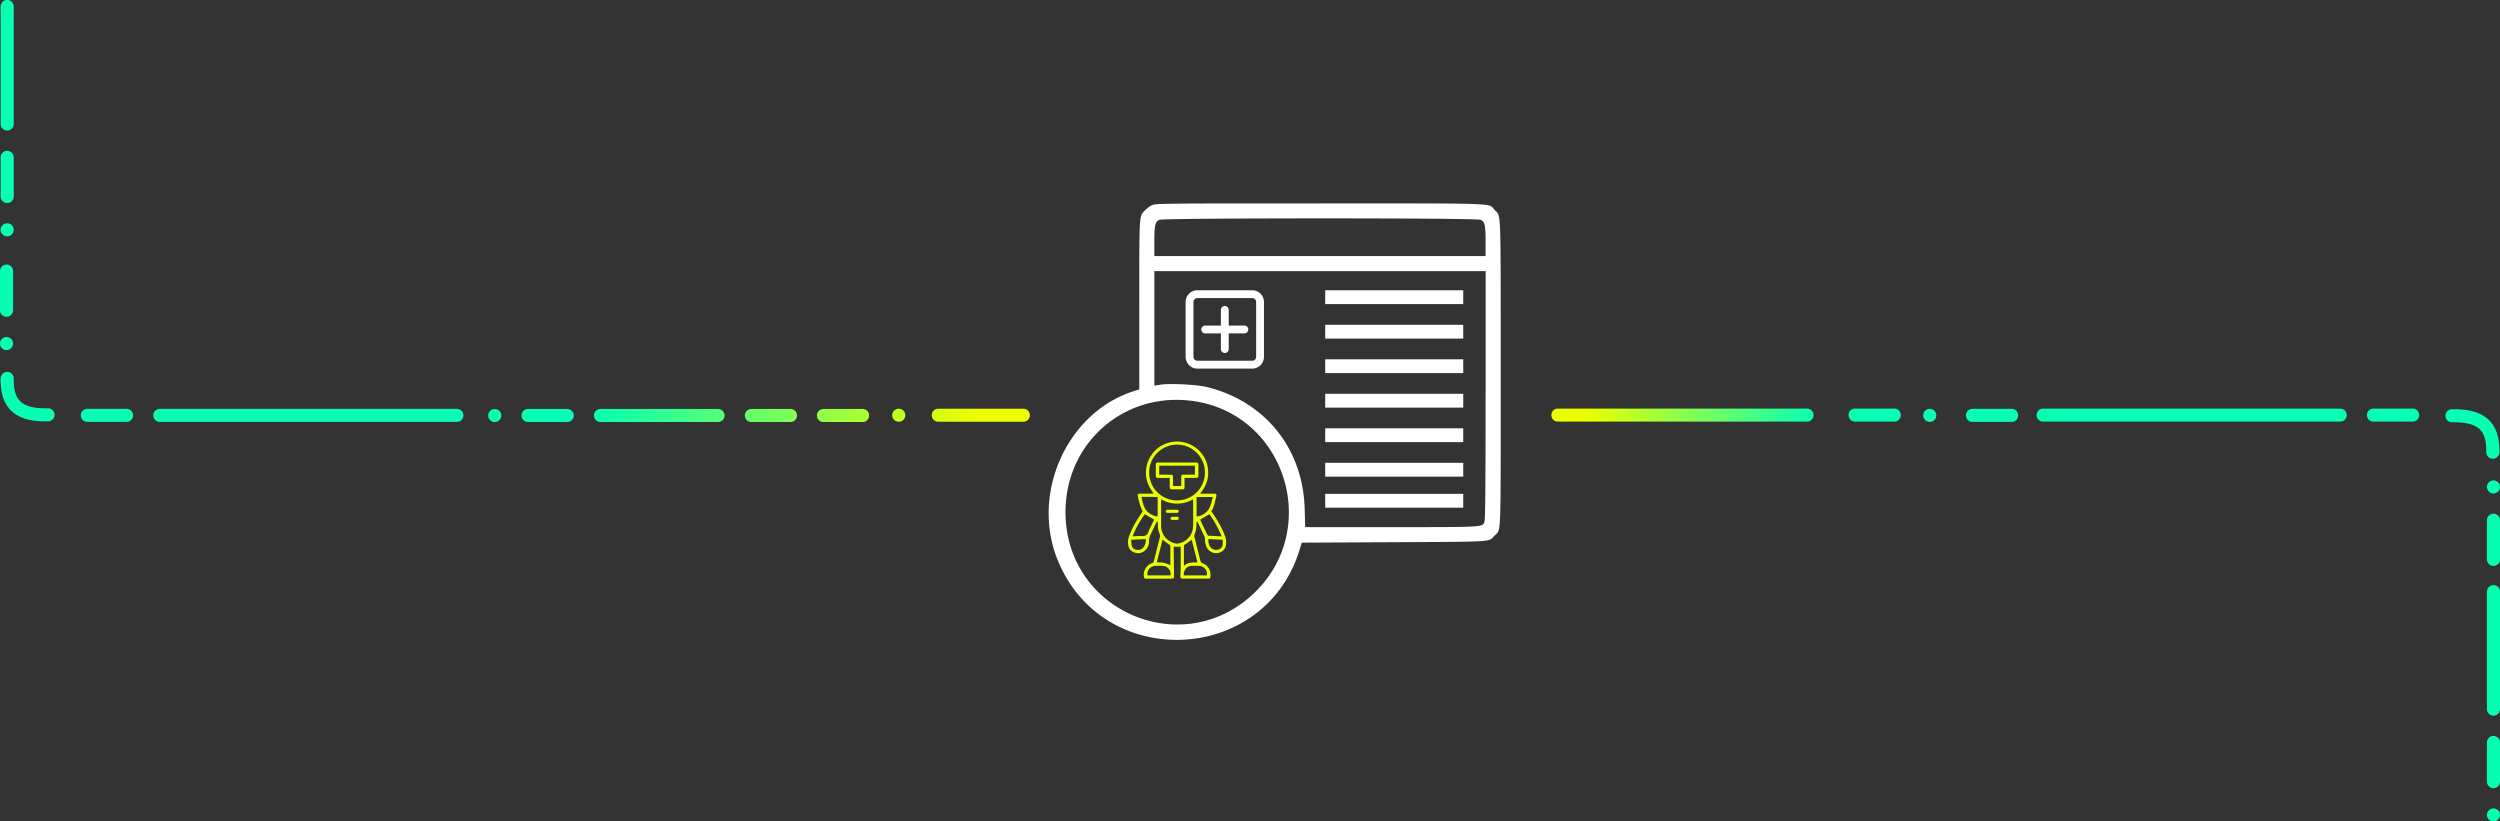 <svg id="Layer_1" data-name="Layer 1" xmlns="http://www.w3.org/2000/svg" xmlns:xlink="http://www.w3.org/1999/xlink" viewBox="0 0 1914.6 629.1"><rect x="0" y="0" width="1914.6" height="629.1" fill="#333333" stroke="none"/><defs><style>.cls-1,.cls-4{fill:none;}.cls-2{fill:#08ffb3;}.cls-3{fill:url(#linear-gradient);}.cls-4{stroke:#08ffb3;stroke-linecap:round;stroke-miterlimit:10;stroke-width:10px;}.cls-5{fill:url(#linear-gradient-2);}.cls-6,.cls-8{fill:#fff;}.cls-6{fill-rule:evenodd;}.cls-7{fill:#ebff00;}</style><linearGradient id="linear-gradient" x1="489.38" y1="1841.45" x2="823.18" y2="1841.45" gradientTransform="translate(-34.48 -1523.35)" gradientUnits="userSpaceOnUse"><stop offset="0" stop-color="#08ffb3"/><stop offset="0.87" stop-color="#ebff00"/><stop offset="0.93" stop-color="#ebff00"/></linearGradient><linearGradient id="linear-gradient-2" x1="1991.4" y1="2186.25" x2="2192.2" y2="2186.25" gradientTransform="matrix(-1, 0, 0, 1, 3380.3, -1868.35)" xlink:href="#linear-gradient"/></defs><g id="static"><g id="f357fa74-e51b-4a0a-81c3-d8678a8e3142"><path class="cls-1" d="M8703.6,309.5"/><path class="cls-1" d="M-7679.4,309.5"/></g></g><path id="e4e1eb8f-ddee-4cd4-b0f4-e5dfc6119efa" class="cls-2" d="M404.4,313.2h30a5,5,0,0,1,5,5h0a5,5,0,0,1-5,5h-30a5,5,0,0,1-5-5h0A5,5,0,0,1,404.4,313.2Z"/><path id="e04f96ae-8937-4021-865d-f6e5d99ab858" class="cls-2" d="M378.9,313.2h0a5,5,0,0,1,5,5h0a5,5,0,0,1-5,5h0a5,5,0,0,1-5-5h0A5,5,0,0,1,378.9,313.2Z"/><path class="cls-3" d="M459.9,313.2h90a5,5,0,0,1,5,5h0a5,5,0,0,1-5,5h-90a5,5,0,0,1-5-5h0A5,5,0,0,1,459.9,313.2Zm115.5,0h0a5,5,0,0,0-5,5h0a5,5,0,0,0,5,5h30a5,5,0,0,0,5-5h0a5,5,0,0,0-5-5ZM788.7,318a5,5,0,0,0-5-5H718.6a5,5,0,0,0-5,5h0a5,5,0,0,0,5,5h65.1a5,5,0,0,0,5-5Zm-100.4-5h0a5,5,0,0,0-5,5h0a5,5,0,0,0,5,5h0a5,5,0,0,0,5-5h0A5,5,0,0,0,688.3,313Zm-22.7,5.2h0a5,5,0,0,0-5-5h-30a5,5,0,0,0-5,5h0a5,5,0,0,0,5,5h30A5,5,0,0,0,665.6,318.2Z"/><path id="f5ac207f-4617-489c-b6b7-0248141992c8" class="cls-2" d="M122.4,313.1H349.9a5,5,0,0,1,5,5h0a5,5,0,0,1-5,5H122.4a5,5,0,0,1-5-5h0A5,5,0,0,1,122.4,313.1Z"/><path id="e4e1eb8f-ddee-4cd4-b0f4-e5dfc6119efa-2" class="cls-2" d="M0,237.6v-30a5,5,0,0,1,5-5H5a5,5,0,0,1,5,5v30a5,5,0,0,1-5,5H5A5,5,0,0,1,0,237.6Z"/><path id="e04f96ae-8937-4021-865d-f6e5d99ab858-2" class="cls-2" d="M0,263.1H0a5,5,0,0,1,5-5H5a5,5,0,0,1,5,5h0a5,5,0,0,1-5,5H5A5,5,0,0,1,0,263.1Z"/><path id="abb9c4d9-d30b-47a6-9bb8-da9f9745d7a2" class="cls-2" d="M66.9,313.1h30a5,5,0,0,1,5,5h0a5,5,0,0,1-5,5h-30a5,5,0,0,1-5-5h0A5,5,0,0,1,66.9,313.1Z"/><path class="cls-4" d="M5.5,289.8c-.5,21.3,10.2,28.3,31.3,27.9"/><path id="bbefb4d6-4bed-4687-b4af-12334ff41c7d" class="cls-2" d="M.5,95V5a5,5,0,0,1,5-5h0a5,5,0,0,1,5,5V95a5,5,0,0,1-5,5h0A5,5,0,0,1,.5,95Z"/><path id="e4e1eb8f-ddee-4cd4-b0f4-e5dfc6119efa-4" class="cls-2" d="M.5,150.5v-30a5,5,0,0,1,5-5h0a5,5,0,0,1,5,5v30a5,5,0,0,1-5,5h0A5,5,0,0,1,.5,150.5Z"/><path id="e04f96ae-8937-4021-865d-f6e5d99ab858-5" class="cls-2" d="M.5,176h0a5,5,0,0,1,5-5h0a5,5,0,0,1,5,5h0a5,5,0,0,1-5,5h0A5,5,0,0,1,.5,176Z"/><g id="f357fa74-e51b-4a0a-81c3-d8678a8e3142-2"><path id="f5ac207f-4617-489c-b6b7-0248141992c8-2" class="cls-2" d="M1792.2,322.9H1564.7a5,5,0,0,1-5-5h0a5,5,0,0,1,5-5h227.5a5,5,0,0,1,5,5h0A5,5,0,0,1,1792.2,322.9Z"/><path id="e4e1eb8f-ddee-4cd4-b0f4-e5dfc6119efa-3" class="cls-2" d="M1914.6,398.4v30a5,5,0,0,1-5,5h0a5,5,0,0,1-5-5v-30a5,5,0,0,1,5-5h0A5.08,5.08,0,0,1,1914.6,398.4Z"/><path id="e04f96ae-8937-4021-865d-f6e5d99ab858-3" class="cls-2" d="M1914.6,372.9h0a5,5,0,0,1-5,5h0a5,5,0,0,1-5-5h0a5,5,0,0,1,5-5h0A5.08,5.08,0,0,1,1914.6,372.9Z"/><path id="abb9c4d9-d30b-47a6-9bb8-da9f9745d7a2-2" class="cls-2" d="M1847.7,322.9h-30a5,5,0,0,1-5-5h0a5,5,0,0,1,5-5h30a5,5,0,0,1,5,5h0A5,5,0,0,1,1847.7,322.9Z"/><path id="abb9c4d9-d30b-47a6-9bb8-da9f9745d7a2-3" class="cls-2" d="M1450.7,322.9h-30a5,5,0,0,1-5-5h0a5,5,0,0,1,5-5h30a5,5,0,0,1,5,5h0A5,5,0,0,1,1450.7,322.9Z"/><path id="abb9c4d9-d30b-47a6-9bb8-da9f9745d7a2-4" class="cls-2" d="M1540.6,323.1h-30a5,5,0,0,1-5-5h0a5,5,0,0,1,5-5h30a5,5,0,0,1,5,5h0A5,5,0,0,1,1540.6,323.1Z"/><path id="e04f96ae-8937-4021-865d-f6e5d99ab858-4" class="cls-2" d="M1482.9,318.1h0a5,5,0,0,1-5,5h0a5,5,0,0,1-5-5h0a5,5,0,0,1,5-5h0A5,5,0,0,1,1482.9,318.1Z"/></g><path class="cls-4" d="M1909.1,346.3c.5-21.3-10.3-28.3-31.3-27.9"/><path id="bbefb4d6-4bed-4687-b4af-12334ff41c7d-2" class="cls-2" d="M1904.6,543.1v-90a5,5,0,0,1,5-5h0a5,5,0,0,1,5,5v90a5,5,0,0,1-5,5h0A5,5,0,0,1,1904.6,543.1Z"/><path id="e4e1eb8f-ddee-4cd4-b0f4-e5dfc6119efa-5" class="cls-2" d="M1904.6,598.6v-30a5,5,0,0,1,5-5h0a5,5,0,0,1,5,5v30a5,5,0,0,1-5,5h0A5,5,0,0,1,1904.6,598.6Z"/><path id="e04f96ae-8937-4021-865d-f6e5d99ab858-6" class="cls-2" d="M1909.6,629.1a5,5,0,0,1-5-5h0a5,5,0,0,1,5-5h0a5,5,0,0,1,5,5h0A5,5,0,0,1,1909.6,629.1Z"/><path id="f5ac207f-4617-489c-b6b7-0248141992c8-3" class="cls-5" d="M1388.9,317.9h0a5,5,0,0,0-5-5H1193.1a5,5,0,0,0-5,5h0a5,5,0,0,0,5,5h190.8A5,5,0,0,0,1388.9,317.9Z"/><g id="movable-top"><g id="svgg"><path id="path0" class="cls-6" d="M882.25,157.14a20,20,0,0,0-5.19,3.76c-4.79,5-4.54,1.12-4.54,72.55v64.76l-4,1.27c-51.44,16.21-79.48,78.76-58.29,130,34.93,84.47,157.53,79.33,184.84-7.76l1.92-6.14,70.57-.35c78.23-.4,72.23,0,77.19-5.16s4.54,4.4,4.54-124.58.35-119.44-4.54-124.6c-5.29-5.57,7.07-5.1-133.85-5.1-121,0-125.88,0-128.65,1.34m251.47,11.16c3.45,1.44,4,3.89,4,16.77v11.06H884.05V185.07c0-12.69.61-15.31,3.88-16.74s242.25-1.51,245.79,0m4,134c0,68.78-.23,95.32-.82,97-1.58,4.52,1.11,4.36-71.51,4.36H999.54l-.36-13.88c-1.21-46-29.93-82.05-74.35-93.27-8.19-2.07-28.87-3.12-36.63-1.86l-4.15.68v-87.7h253.71v94.67m-223.08,4.93c69,10.42,96.76,96,47.25,145.5C907.6,507.07,816,469,816,392.18c0-53.59,45.71-92.93,98.67-84.92"/></g></g><polyline class="cls-6" points="1014.9 306.88 1014.9 312.17 1120.61 312.17 1120.61 301.6 1014.9 301.6 1014.9 306.88"/><polyline class="cls-6" points="1014.9 333.31 1014.9 338.59 1120.61 338.59 1120.61 328.02 1014.9 328.02 1014.9 333.31"/><polyline class="cls-6" points="1014.9 359.74 1014.9 365.02 1120.61 365.02 1120.61 354.45 1014.9 354.45 1014.9 359.74"/><polyline class="cls-6" points="1014.9 227.6 1014.9 232.88 1120.61 232.88 1120.61 222.31 1014.9 222.31 1014.9 227.6"/><polyline class="cls-6" points="1014.9 254.03 1014.9 259.31 1120.61 259.31 1120.61 248.74 1014.9 248.74 1014.9 254.03"/><polyline class="cls-6" points="1014.9 280.45 1014.9 285.74 1120.61 285.74 1120.61 275.17 1014.9 275.17 1014.9 280.45"/><path class="cls-7" d="M886,399.49c-.26.45-.53.9-.76,1.37-1.21,2.52-2.36,5.06-3.62,7.56a13.33,13.33,0,0,0-1.66,6.2,9,9,0,0,1-2.61,6.53,7.74,7.74,0,0,1-8.17,2.09,6.86,6.86,0,0,1-5.12-6,12.52,12.52,0,0,1,.64-6.58,78.75,78.75,0,0,1,8.76-16.55l1.59-2.36c-.74-1.85-1.51-3.43-2-5.17-.64-2.07-1.15-4.21-1.62-6.33-.4-1.63,0-2.17,1.67-2.18h9.06c.47,0,.94-.05,1.5-.09-10.1-12.28-6.14-26.37,1.5-33.42a23.9,23.9,0,0,1,30.54-1.67,23.14,23.14,0,0,1,9,13.9c1.71,7.89-.34,14.85-5.64,21.28h10.7c1.7,0,2.15.55,1.69,2.18-1.06,3.86-1.49,7.92-3.8,11.32l1.15,1.62a81.91,81.91,0,0,1,9.39,17.34,13.43,13.43,0,0,1,.8,5.92c-.31,3.75-2.29,6.13-5.71,6.94a8,8,0,0,1-9.28-4.57,13.64,13.64,0,0,1-1.14-5.87,5.27,5.27,0,0,0-.43-2.08c-1.57-3.43-3.23-6.86-4.86-10.29a11.74,11.74,0,0,0-.68-1.05h-.42a9.84,9.84,0,0,0-.21,1.62,19.09,19.09,0,0,1-1.46,8.18,3.51,3.51,0,0,0,0,2.08c1.34,5.48,2.81,10.93,4.1,16.41.45,1.93.87,3.67,3.2,4a2,2,0,0,1,.58.32,9.47,9.47,0,0,1,4.35,9c-.08,1.66-.34,2-2,2H905.93c-1.63,0-2-.34-1.95-2s.23-3.22.24-4.85V418.72h-5.39v1.68l.3,19.75c0,3,0,3-2.93,3H877.56a1.41,1.41,0,0,1-1.51-1.3v-.14a9.44,9.44,0,0,1,6.31-10.44,1.78,1.78,0,0,0,1.28-1.35c1.59-6.33,3.2-12.66,4.75-19a2.65,2.65,0,0,0-.14-1.6,18.33,18.33,0,0,1-1.5-8c0-.57-.07-1.14-.11-1.74Zm15.4-16.25h.07a21.37,21.37,0,1,0-.07,0Zm-12.08-.8c0,.69-.09,1.14-.09,1.68v18.42a13.7,13.7,0,0,0,11.08,13.65,5.56,5.56,0,0,0,2.15,0A13.72,13.72,0,0,0,913.75,403c.13-6.58,0-13.17,0-19.76a7.9,7.9,0,0,0-.12-.85,24,24,0,0,1-24.31,0Zm-12.57,11.35a77.6,77.6,0,0,0-9.4,16.95c2.68-.1,5.12-.32,7.54-.25a4.15,4.15,0,0,0,4.57-3.08c1.25-3.26,3-6.36,4.41-9.44Zm42.44,4.13c.1.32.22.63.35.94,1.59,3.42,3.23,6.74,4.77,10.13a2,2,0,0,0,2,1.33c3,.1,6,.31,9.3.48a78.86,78.86,0,0,0-9.4-17Zm-2.82-2.39a12.19,12.19,0,0,0,9.14-5.36,16,16,0,0,0,1.88-4.07c.57-1.72.92-3.53,1.41-5.48H916.37v14.91Zm-42.06-15a5.43,5.43,0,0,0,.09,1.14c.38,1.57.73,3.16,1.21,4.7a12.57,12.57,0,0,0,9.53,8.94,13.59,13.59,0,0,0,1.43.16V380.55ZM907,433.17c2.81-2.67,6.37-2.38,10.07-2.41l-4.4-17.4c-1.9,1.33-3.68,2.57-5.42,3.85a1.4,1.4,0,0,0-.56.91V433l.34.19Zm-21-2.51a37.07,37.07,0,0,1,5.47.38,34.69,34.69,0,0,1,4.86,1.84v-14a2.16,2.16,0,0,0-1.22-2.09c-1.65-1-3.15-2.29-4.8-3.51l-4.39,17.37Zm38.23,10c.88-3.28-1.91-7-5.54-7.25a51,51,0,0,0-6.54,0c-3.42.24-5.86,3.43-5.57,7.24Zm-27.87,0c.84-3-1.69-7-5.65-7.27a53.61,53.61,0,0,0-6.21,0,6.24,6.24,0,0,0-5.78,6.68,5.6,5.6,0,0,0,.07.59Zm29-27.84c0,2.53.32,4.75,1.94,6.55a5.43,5.43,0,0,0,5.85,1.45,4.25,4.25,0,0,0,3.24-4,33.79,33.79,0,0,0,0-3.49Zm-59,.51a33.14,33.14,0,0,0,.27,4.23,4.16,4.16,0,0,0,3.68,3.43,5.32,5.32,0,0,0,5.54-1.91,9.4,9.4,0,0,0,1.63-6.24l-11.12.52Z"/><path class="cls-7" d="M895.78,366h-8.62c-1.66,0-1.95-.29-2-1.95v-7.89c0-1.66.3-1.93,2-1.93h28.57c1.76,0,2,.29,2.07,2.05v6.7c0,3,0,3-3.11,3h-7.53v6.5c0,2.1-.23,2.29-2.2,2.29h-6.85c-2,0-2.29-.27-2.29-2.36V366Zm-.84-2.45h1.67c1.33,0,1.71.39,1.74,1.71v5.37a13,13,0,0,0,.07,1.59h6.24V365.3c0-1.49.29-1.77,1.76-1.8h8.69v-6.85H887.76v6.85Z"/><path class="cls-7" d="M894.26,392.78c-.81,0-1.46-.32-1.49-1.14s.61-1.25,1.44-1.26h7c.8,0,1.44.28,1.52,1.14s-.57,1.24-1.62,1.27-2.29,0-3.34,0Z"/><path class="cls-7" d="M899.5,395.75h2.1a1.14,1.14,0,0,1,1.14,1.14V397a1.14,1.14,0,0,1-1.14,1.14c-1.39.06-2.8.07-4.18,0a1,1,0,0,1-1-1,.92.92,0,0,1,0-.29,1.74,1.74,0,0,1,1.06-1,7.44,7.44,0,0,1,2,0Z"/><path class="cls-8" d="M938,234.34a3,3,0,0,1,3,3v12h12a3,3,0,1,1,0,6H941v12a3,3,0,1,1-6,0v-12H923a3,3,0,0,1,0-6h12v-12A3,3,0,0,1,938,234.34Z"/><path class="cls-6" d="M917,282.28a9,9,0,0,1-9-9v-42a9,9,0,0,1,9-9h42a9,9,0,0,1,9,9v42a9,9,0,0,1-9,9Zm-3-9a3,3,0,0,0,3,3h42a3,3,0,0,0,3-3v-42a3,3,0,0,0-3-3H917a3,3,0,0,0-3,3Z"/><polyline class="cls-6" points="1014.9 383.52 1014.9 388.8 1120.61 388.8 1120.61 378.23 1014.9 378.23 1014.9 383.52"/></svg>